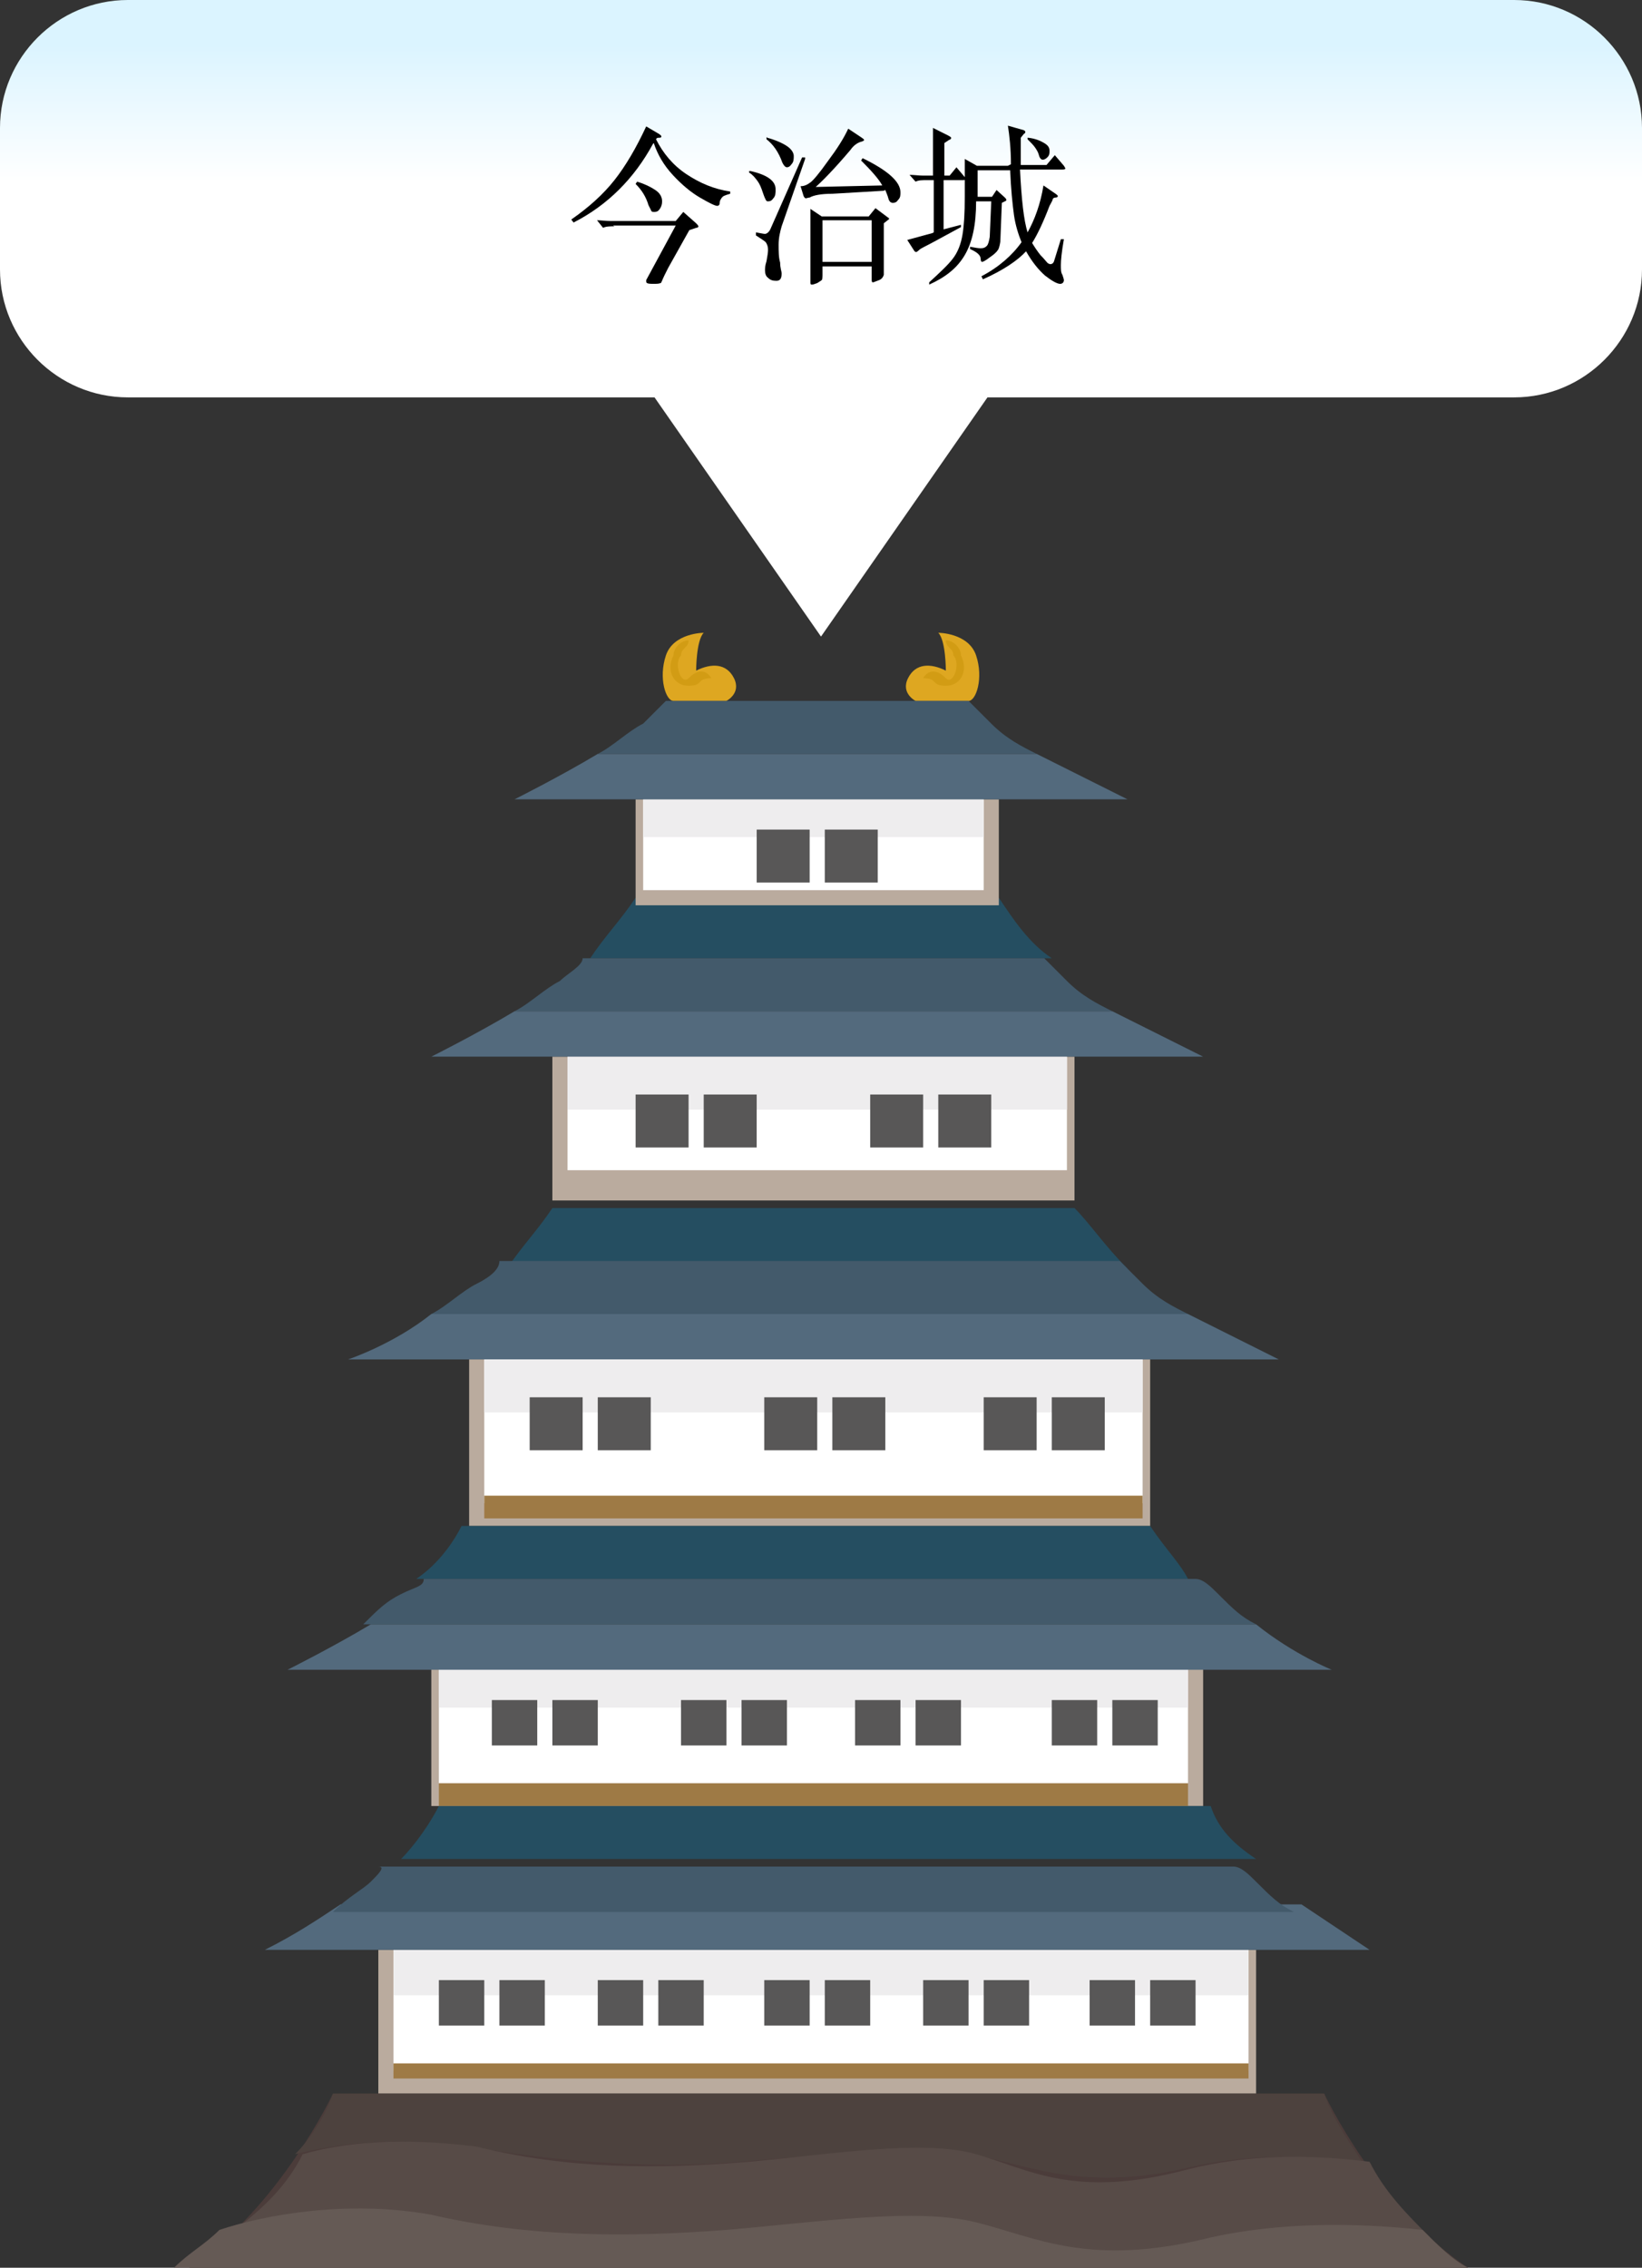 <?xml version="1.0" encoding="UTF-8"?><svg id="_イヤー_30" xmlns="http://www.w3.org/2000/svg" xmlns:xlink="http://www.w3.org/1999/xlink" viewBox="0 0 21.7 29.96"><rect x="0" y="0" width="21.7" height="29.96" fill="#333333" stroke="none"/><defs><style>.cls-1{fill:none;}.cls-2{fill:#eeedee;}.cls-3{fill:#fff;}.cls-4{fill:#655a55;}.cls-5{fill:#9e7a45;}.cls-6{fill:#baab9e;}.cls-7{fill:#dea721;}.cls-8{fill:#d29c14;}.cls-9{fill:#254e61;}.cls-10{fill:#435a6b;}.cls-11{fill:#536a7d;}.cls-12{fill:#4b3c3a;}.cls-13{fill:#585757;}.cls-14{fill:#574b47;}.cls-15{fill:#4d423e;}.cls-16{fill:url(#_名称未設定グラデーション);}</style><linearGradient id="_名称未設定グラデーション" x1="10.85" y1="29.29" x2="10.85" y2="26.78" gradientTransform="translate(0 29.89) scale(1 -1)" gradientUnits="userSpaceOnUse"><stop offset="0" stop-color="#dbf4ff"/><stop offset=".72" stop-color="#fff"/></linearGradient></defs><g><rect class="cls-1" x="2.5" y="8.36" width="16.9" height="21.6"/><g id="_ループ_355"><path id="_ス_953" class="cls-7" d="M9.6,9.26s.2-.1,.1-.3c-.1-.2-.3-.2-.5-.1h0s0-.4,.1-.5c0,0-.4,0-.5,.3s0,.6,.1,.6h.7"/><path id="_ス_954" class="cls-8" d="M9.4,8.96s-.1-.2-.3,0c-.1,.1-.2-.2-.1-.3,0-.1,.1-.1,.1-.2-.1,0-.2,.1-.2,.2-.1,.2,0,.4,.2,.4s.1-.1,.3-.1"/><path id="_ス_955" class="cls-7" d="M12.1,9.26s-.2-.1-.1-.3c.1-.2,.3-.2,.5-.1h0s0-.4-.1-.5c0,0,.4,0,.5,.3s0,.6-.1,.6h-.7"/><path id="_ス_956" class="cls-8" d="M12.2,8.96s.1-.2,.3,0c.1,.1,.2-.2,.1-.3,0-.1-.1-.1-.1-.2,.1,0,.2,.1,.2,.2,.1,.2,0,.4-.2,.4s-.1-.1-.3-.1"/><path id="_ス_957" class="cls-11" d="M4.6,17.96h12.3l-1.2-.6H5.7c-.5,.4-1.1,.6-1.1,.6"/><path id="_ス_958" class="cls-9" d="M14.2,15.96H7.3c-.2,.3-.4,.5-.6,.8H14.9c-.3-.3-.5-.6-.7-.8"/><path id="_ス_959" class="cls-10" d="M6.3,16.96c-.2,.1-.4,.3-.6,.4H15.7c-.2-.1-.4-.2-.6-.4l-.3-.3H6.6c0,.1-.1,.2-.3,.3"/><rect id="_方形_1576" class="cls-6" x="6.2" y="17.96" width="9" height="2.2"/><rect id="_方形_1577" class="cls-3" x="6.4" y="17.96" width="8.7" height="1.9"/><rect id="_方形_1578" class="cls-2" x="6.4" y="17.96" width="8.7" height=".7"/><rect id="_方形_1579" class="cls-5" x="6.4" y="19.76" width="8.7" height=".3"/><rect id="_方形_1580" class="cls-13" x="7" y="18.46" width=".7" height=".7"/><rect id="_方形_1581" class="cls-13" x="7.9" y="18.46" width=".7" height=".7"/><rect id="_方形_1582" class="cls-13" x="10.1" y="18.46" width=".7" height=".7"/><rect id="_方形_1583" class="cls-13" x="11" y="18.46" width=".7" height=".7"/><rect id="_方形_1584" class="cls-13" x="13" y="18.46" width=".7" height=".7"/><rect id="_方形_1585" class="cls-13" x="13.9" y="18.46" width=".7" height=".7"/><rect id="_方形_1586" class="cls-6" x="7.3" y="13.96" width="6.9" height="1.9"/><rect id="_方形_1587" class="cls-3" x="7.5" y="13.96" width="6.6" height="1.5"/><rect id="_方形_1588" class="cls-2" x="7.5" y="13.96" width="6.6" height=".7"/><rect id="_方形_1589" class="cls-13" x="8.4" y="14.46" width=".7" height=".7"/><rect id="_方形_1590" class="cls-13" x="9.3" y="14.46" width=".7" height=".7"/><rect id="_方形_1591" class="cls-13" x="11.5" y="14.46" width=".7" height=".7"/><rect id="_方形_1592" class="cls-13" x="12.4" y="14.46" width=".7" height=".7"/><rect id="_方形_1593" class="cls-6" x="5.7" y="21.96" width="10.2" height="1.9"/><rect id="_方形_1594" class="cls-3" x="5.8" y="21.96" width="9.9" height="1.6"/><rect id="_方形_1595" class="cls-2" x="5.8" y="21.96" width="9.9" height=".6"/><rect id="_方形_1596" class="cls-5" x="5.8" y="23.56" width="9.9" height=".3"/><rect id="_方形_1597" class="cls-13" x="6.5" y="22.46" width=".6" height=".6"/><rect id="_方形_1598" class="cls-13" x="7.3" y="22.46" width=".6" height=".6"/><rect id="_方形_1599" class="cls-13" x="9" y="22.46" width=".6" height=".6"/><rect id="_方形_1600" class="cls-13" x="9.8" y="22.46" width=".6" height=".6"/><rect id="_方形_1601" class="cls-13" x="11.3" y="22.46" width=".6" height=".6"/><rect id="_方形_1602" class="cls-13" x="12.1" y="22.46" width=".6" height=".6"/><rect id="_方形_1603" class="cls-13" x="13.9" y="22.46" width=".6" height=".6"/><rect id="_方形_1604" class="cls-13" x="14.7" y="22.46" width=".6" height=".6"/><rect id="_方形_1605" class="cls-6" x="5" y="25.76" width="11.6" height="1.9"/><rect id="_方形_1606" class="cls-3" x="5.2" y="25.76" width="11.3" height="1.6"/><rect id="_方形_1607" class="cls-2" x="5.2" y="25.76" width="11.3" height=".6"/><rect id="_方形_1608" class="cls-5" x="5.2" y="27.26" width="11.3" height=".2"/><rect id="_方形_1609" class="cls-13" x="5.8" y="26.16" width=".6" height=".6"/><rect id="_方形_1610" class="cls-13" x="6.6" y="26.16" width=".6" height=".6"/><rect id="_方形_1611" class="cls-13" x="7.9" y="26.16" width=".6" height=".6"/><rect id="_方形_1612" class="cls-13" x="8.7" y="26.16" width=".6" height=".6"/><rect id="_方形_1613" class="cls-13" x="10.1" y="26.16" width=".6" height=".6"/><rect id="_方形_1614" class="cls-13" x="10.9" y="26.16" width=".6" height=".6"/><rect id="_方形_1615" class="cls-13" x="12.2" y="26.16" width=".6" height=".6"/><rect id="_方形_1616" class="cls-13" x="13" y="26.16" width=".6" height=".6"/><rect id="_方形_1617" class="cls-13" x="14.4" y="26.16" width=".6" height=".6"/><rect id="_方形_1618" class="cls-13" x="15.2" y="26.16" width=".6" height=".6"/><path id="_ス_960" class="cls-11" d="M3.8,22.06h13.8s-.5-.2-1-.6H4.9c-.5,.3-1.1,.6-1.1,.6"/><path id="_ス_961" class="cls-9" d="M15.2,20.16H6.1c-.1,.2-.3,.5-.6,.7H15.7c-.1-.2-.3-.4-.5-.7"/><path id="_ス_962" class="cls-10" d="M5.3,21.06c-.2,.1-.3,.2-.5,.4h11.8c-.2-.1-.3-.2-.5-.4-.1-.1-.2-.2-.3-.2H5.6c0,.1-.1,.1-.3,.2"/><path id="_ス_963" class="cls-11" d="M3.5,25.76h14.6l-.9-.6H4.5c-.3,.2-.6,.4-1,.6"/><path id="_ス_964" class="cls-9" d="M16,23.86H5.8c-.1,.2-.3,.5-.5,.7h11.3c-.3-.2-.5-.4-.6-.7"/><path id="_ス_965" class="cls-10" d="M4.9,24.86c-.1,.1-.3,.2-.5,.4h12.7c-.2-.1-.3-.2-.5-.4-.1-.1-.2-.2-.3-.2H5c.1,0,0,.1-.1,.2"/><path id="_ス_966" class="cls-12" d="M17.5,27.66H4.4s-.7,1.5-1.9,2.3H19.4c-1.2-.8-1.9-2.3-1.9-2.3"/><path id="_ス_967" class="cls-15" d="M6.2,28.36c1.2,.2,2.4,.3,3.6,.2,1.1-.1,2.3-.2,3-.1s1.4,.5,2.8,.2c.8-.2,1.6-.2,2.4-.1-.2-.3-.4-.6-.5-.9H4.4c-.1,.3-.3,.6-.5,.8,.8-.2,1.5-.2,2.3-.1"/><path id="_ス_968" class="cls-14" d="M5.8,29.36c1.3,.3,2.6,.3,3.9,.2,1.2-.1,2.5-.2,3.3-.1s1.5,.6,3.1,.2c.9-.2,1.9-.2,2.8-.1-.3-.3-.6-.6-.8-1-.8-.1-1.6-.1-2.4,.1-1.5,.4-2.1,0-2.8-.2s-1.9,0-3,.1c-1.2,.1-2.4,.1-3.6-.2-.8-.1-1.6-.1-2.3,.1-.2,.4-.5,.7-.9,1,.4-.1,1.6-.3,2.7-.1"/><path id="_ス_969" class="cls-4" d="M9.5,29.96h9.9c-.2-.1-.4-.3-.6-.5-.9-.1-1.9-.1-2.8,.1-1.6,.4-2.3,0-3.1-.2s-2.1,0-3.3,.1c-1.3,.1-2.6,.1-3.9-.2-1.1-.2-2.2,0-2.8,.2-.2,.2-.4,.3-.6,.5h7.2Z"/><path id="_ス_970" class="cls-11" d="M5.7,13.96H15.9l-1.2-.6H6.8c-.5,.3-1.1,.6-1.1,.6"/><path id="_ス_971" class="cls-9" d="M13.2,11.86h-4.8c-.2,.3-.4,.5-.6,.8h6.1c-.3-.2-.5-.5-.7-.8"/><path id="_ス_972" class="cls-10" d="M7.4,12.96c-.2,.1-.4,.3-.6,.4h7.9c-.2-.1-.4-.2-.6-.4l-.3-.3H7.7c0,.1-.2,.2-.3,.3"/><rect id="_方形_1619" class="cls-6" x="8.4" y="10.56" width="4.8" height="1.4"/><rect id="_方形_1620" class="cls-3" x="8.5" y="10.56" width="4.5" height="1.2"/><rect id="_方形_1621" class="cls-2" x="8.5" y="10.56" width="4.5" height=".5"/><rect id="_方形_1622" class="cls-13" x="10" y="10.96" width=".7" height=".7"/><rect id="_方形_1623" class="cls-13" x="10.9" y="10.96" width=".7" height=".7"/><path id="_ス_973" class="cls-11" d="M6.8,10.56H14.9l-1.2-.6H7.9c-.5,.3-1.1,.6-1.1,.6"/><path id="_ス_974" class="cls-10" d="M8.5,9.56c-.2,.1-.4,.3-.6,.4h5.8c-.2-.1-.4-.2-.6-.4l-.3-.3h-4l-.3,.3"/></g></g><g id="_1"><path class="cls-16" d="M20.01,0H1.69C.76,0,0,.76,0,1.69v1.87c0,.93,.76,1.69,1.69,1.69h6.96l2.2,3.16,2.2-3.16h6.96c.93,0,1.69-.76,1.69-1.69V1.69c0-.93-.76-1.69-1.69-1.69Z"/></g><g><path d="M8.63,1.9c-.25,.46-.6,.81-1.05,1.04l-.03-.04c.23-.16,.42-.33,.57-.52,.15-.19,.29-.43,.42-.71l.17,.1s.03,.02,.03,.03,0,.02-.03,.02c-.02,0-.03,0-.04,.02,.09,.18,.22,.34,.4,.46s.37,.2,.58,.23v.03s-.08,.02-.1,.04c-.02,.02-.04,.05-.04,.09,0,.02-.02,.03-.03,.03-.03,0-.11-.04-.23-.11-.12-.07-.24-.17-.36-.3-.12-.13-.2-.27-.25-.42Zm-.51,1.09c-.06,0-.11,0-.15,.02l-.08-.1c.05,0,.12,.01,.18,.01h.86l.1-.12,.17,.15s.03,.03,.03,.04-.01,.02-.03,.02l-.09,.03-.28,.5s-.03,.06-.05,.1c-.02,.04-.03,.07-.04,.09,0,.01-.03,.02-.08,.02-.08,0-.12,0-.12-.03,0,0,0-.01,0-.02l.39-.72h-.83Zm.3-.59c.1,.03,.18,.07,.24,.11,.06,.04,.09,.09,.09,.15,0,.04-.01,.07-.03,.1-.02,.03-.04,.04-.07,.04s-.04,0-.05-.03c-.01-.02-.02-.04-.03-.06-.03-.1-.08-.19-.17-.28l.02-.03Z"/><path d="M9.92,2.26c.22,.05,.33,.13,.33,.24,0,.05,0,.09-.03,.12-.02,.03-.04,.04-.07,.04-.01,0-.02,0-.03-.02s-.02-.04-.04-.1c-.02-.06-.04-.11-.07-.15s-.06-.08-.11-.11v-.02Zm.72-.16l-.31,.89c-.02,.07-.04,.15-.04,.24s0,.17,.02,.24c0,.07,.02,.12,.02,.14,0,.07-.02,.1-.07,.1s-.08-.01-.11-.04c-.03-.02-.04-.06-.04-.1,0-.02,0-.06,.02-.12,.01-.06,.02-.11,.02-.15s-.01-.07-.03-.1c-.02-.02-.07-.05-.13-.09v-.04c.06,.01,.1,.02,.12,.02s.05-.02,.07-.06l.42-.95h.04Zm-.5-.28c.11,.03,.2,.07,.26,.11,.06,.04,.09,.09,.09,.13s0,.08-.03,.11c-.02,.03-.04,.04-.06,.04s-.04-.02-.06-.06c-.05-.14-.12-.24-.21-.31v-.03Zm1.54,.7l-.68,.04c-.15,0-.25,.02-.3,.05-.02,0-.04,.01-.05,.01s-.02-.01-.03-.03l-.04-.13c.05,0,.09-.02,.13-.05,.03-.02,.11-.11,.23-.28,.12-.16,.21-.3,.27-.43l.18,.12s.03,.02,.03,.03c0,0,0,.01-.03,.02-.05,.01-.11,.05-.15,.11-.22,.26-.38,.42-.46,.49l.88-.02c-.05-.09-.15-.2-.28-.33l.02-.03c.33,.16,.5,.31,.5,.45,0,.04,0,.07-.03,.1-.02,.03-.04,.04-.07,.04s-.05-.02-.06-.06c-.01-.04-.03-.08-.04-.11Zm-.16,1h-.65v.12s0,.05-.01,.06c-.01,.01-.03,.02-.06,.04-.03,.01-.05,.02-.07,.02s-.02-.01-.02-.04v-.11s0-.1,0-.15v-.5c0-.06,0-.12,0-.2l.15,.1h.62l.09-.11,.16,.12s.02,.01,.02,.02c0,0,0,.01-.02,.02l-.05,.04v.37c0,.06,0,.12,0,.18v.13s-.01,.05-.06,.07c-.05,.02-.08,.03-.08,.03-.01,0-.02,0-.02-.03v-.18Zm-.65-.06h.65v-.55h-.65v.55Z"/><path d="M12.34,3.07v-.69h-.09c-.06,0-.11,0-.15,.02l-.08-.09c.06,0,.12,.01,.18,.01h.13v-.43c0-.06,0-.13,0-.2l.2,.1s.04,.02,.04,.03,0,.02-.03,.03l-.06,.04v.43h.07l.09-.11,.11,.13s.01,.02,.01,.03c0,0,0,.01-.03,.01h-.26v.65l.23-.06v.03s-.35,.19-.35,.19c-.11,.06-.18,.09-.2,.11-.02,.02-.04,.03-.04,.03,0,0-.02,0-.03-.02l-.09-.14,.33-.09Zm1.02-.9c0-.21-.02-.38-.04-.51l.21,.06s.02,.01,.02,.02,0,.02-.02,.03l-.04,.05c0,.08,0,.15,0,.19s0,.1,0,.17h.34l.11-.13,.12,.14s.02,.03,.02,.04c0,0-.01,.01-.04,.01h-.56c.02,.4,.05,.67,.1,.83,.09-.16,.17-.37,.21-.62l.16,.11s.03,.02,.03,.03c0,0,0,.02-.03,.02s-.04,.02-.04,.03c0,.01-.02,.04-.04,.08-.08,.21-.16,.38-.23,.49,.03,.05,.07,.11,.11,.16,.05,.05,.08,.09,.09,.1,.01,.01,.03,.02,.04,.02,.02,0,.04-.01,.05-.04l.09-.29h.04c-.03,.17-.04,.28-.04,.34s0,.1,.02,.13c.01,.03,.02,.06,.02,.07,0,.03-.02,.05-.05,.05-.04,0-.11-.04-.2-.11-.09-.08-.17-.18-.25-.32-.11,.12-.3,.25-.57,.37l-.02-.04c.23-.12,.41-.28,.53-.45-.04-.1-.08-.22-.1-.36-.02-.15-.04-.34-.05-.59h-.43v.35h.19l.06-.09,.11,.1s.02,.02,.02,.03,0,.01-.02,.02l-.04,.02-.02,.51s-.01,.08-.03,.11c-.02,.03-.05,.06-.11,.1-.05,.04-.09,.06-.1,.06s-.02-.01-.02-.04c0-.05-.05-.09-.14-.13v-.03c.06,.01,.1,.02,.14,.02s.06-.01,.08-.03c.02-.02,.03-.06,.04-.12l.02-.47h-.2c0,.31-.05,.54-.15,.71s-.25,.29-.47,.39v-.03c.13-.12,.24-.22,.31-.31s.11-.2,.13-.32c.02-.12,.03-.28,.03-.5v-.27c0-.08,0-.15,0-.23l.16,.09h.41Zm.23-.35c.09,.01,.16,.04,.21,.07s.07,.06,.07,.1,0,.06-.03,.09c-.02,.02-.04,.03-.06,.03s-.04-.02-.05-.06-.03-.07-.05-.1c-.02-.03-.06-.07-.1-.11v-.02Z"/></g></svg>